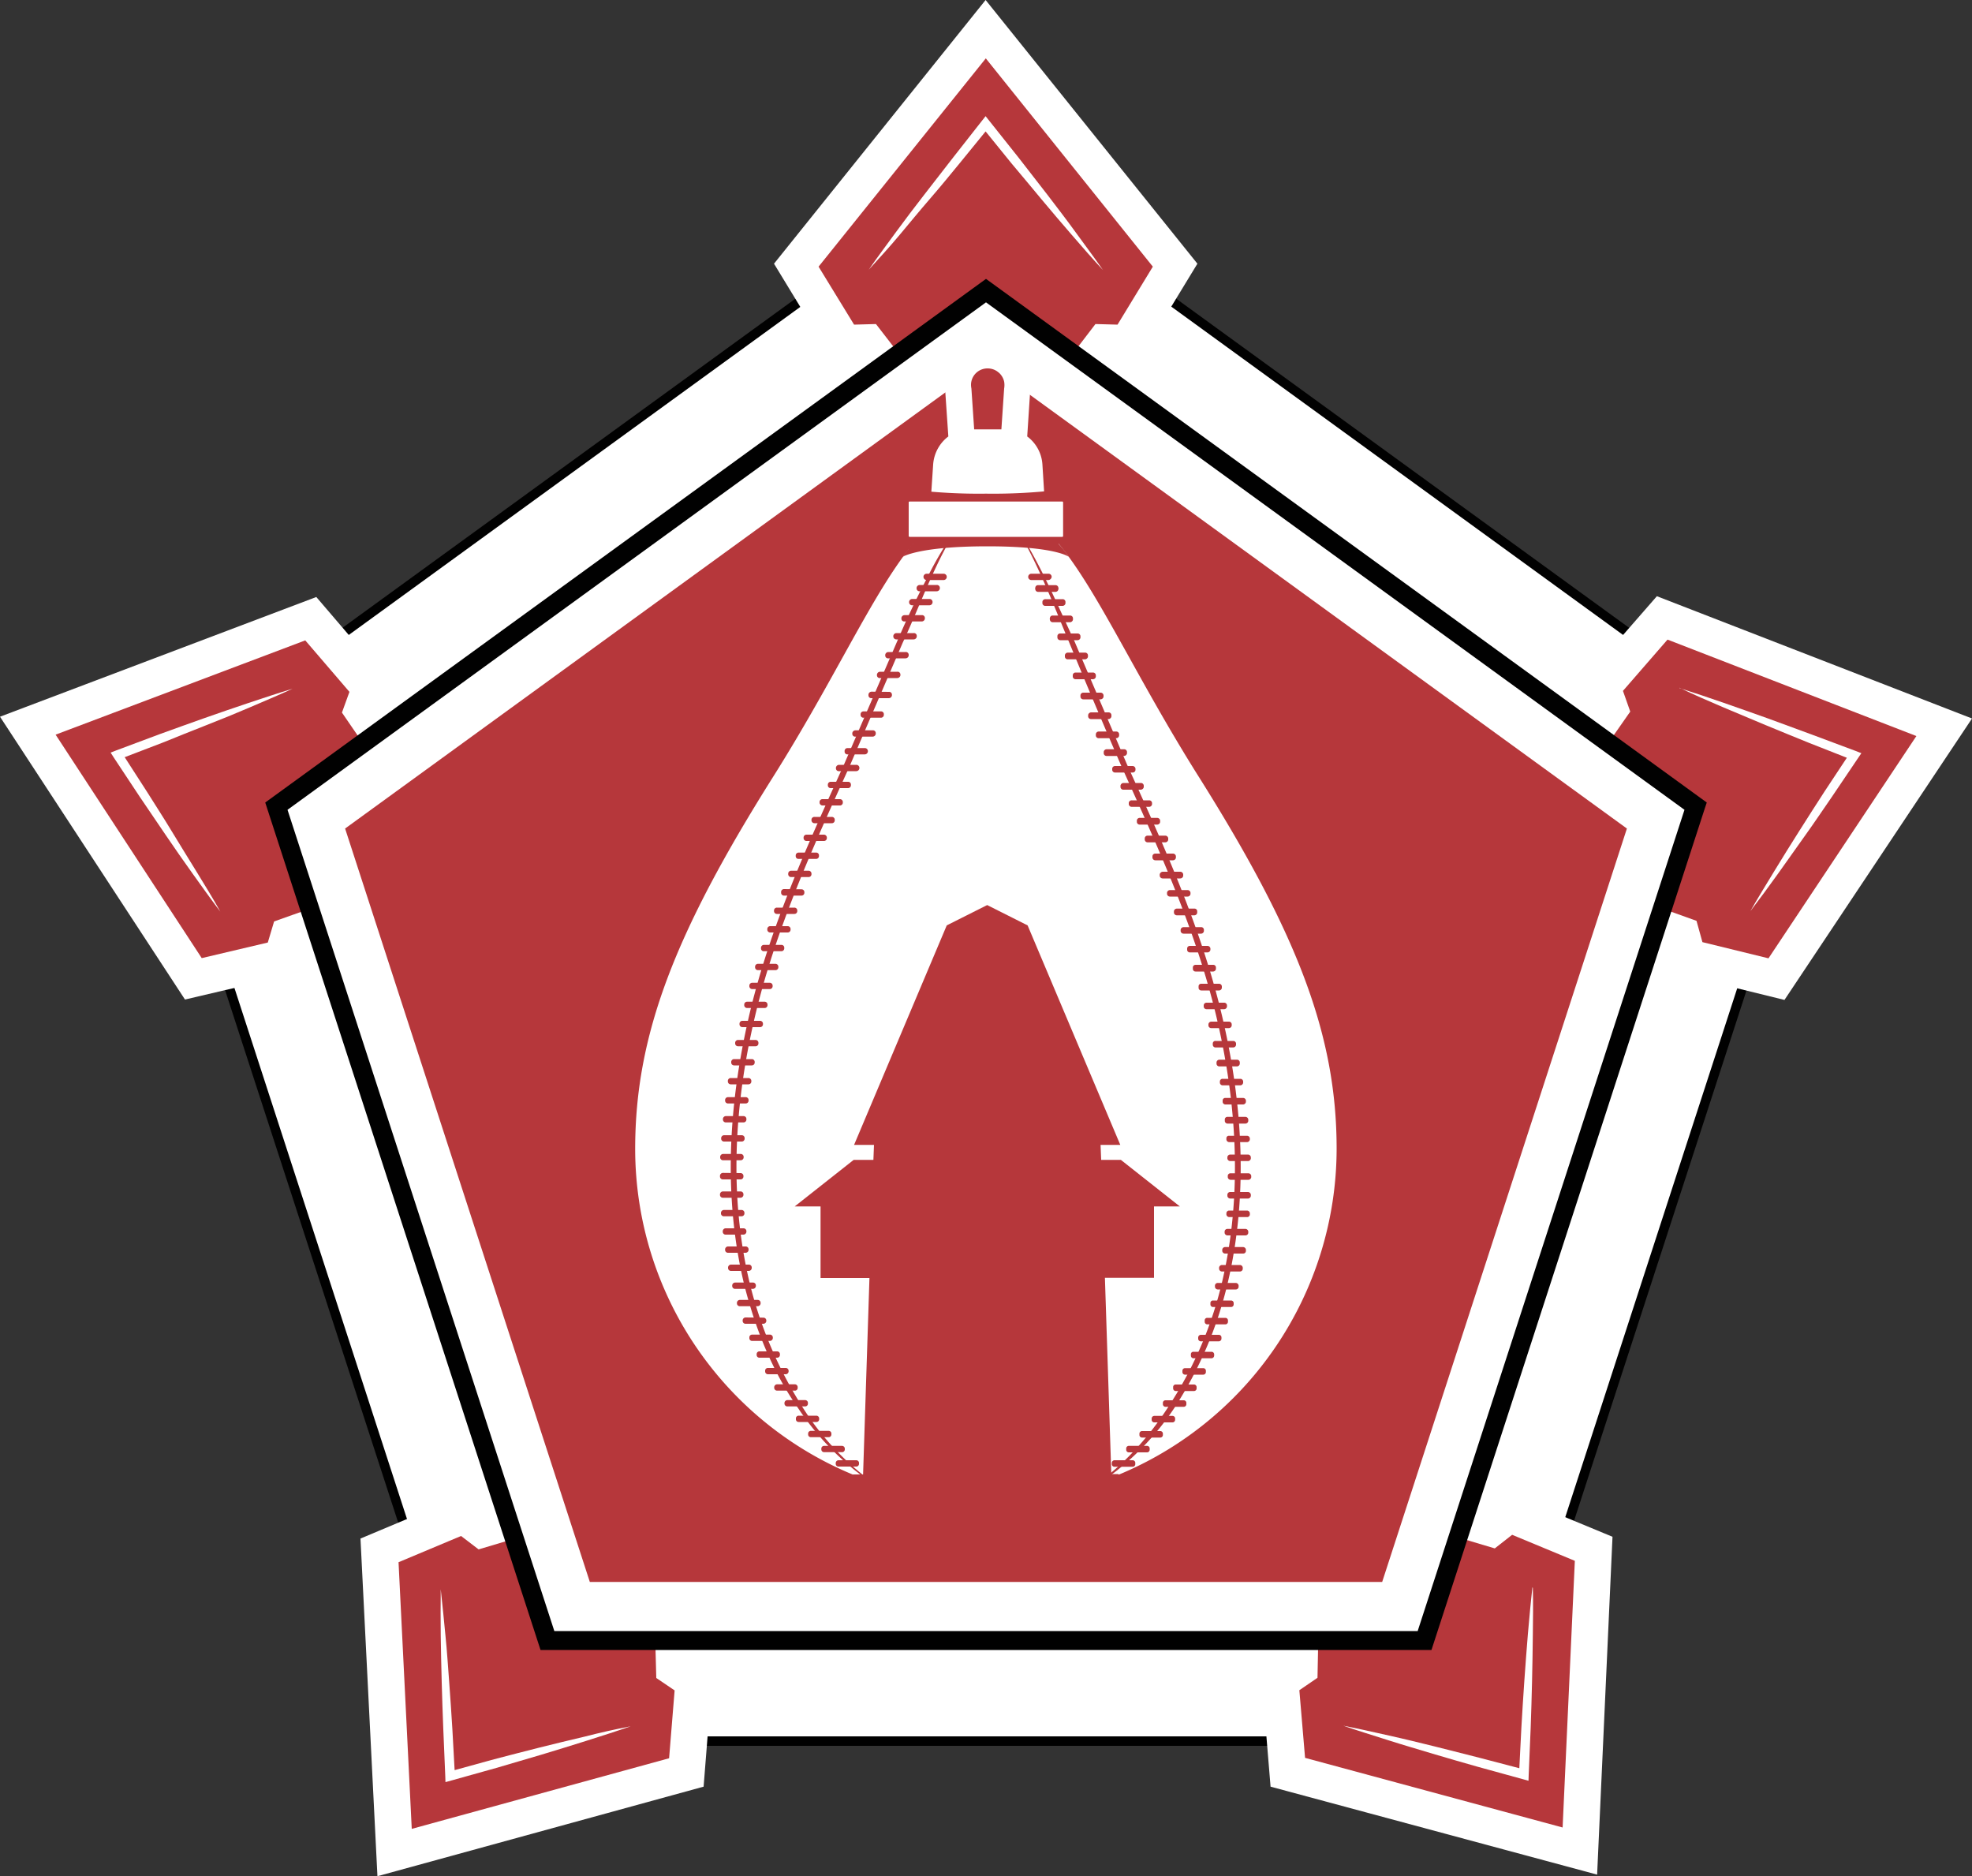 <svg xmlns="http://www.w3.org/2000/svg" id="Ebene_1" data-name="Ebene 1" viewBox="0 0 1000 951.3"><rect x="0" y="0" width="1000" height="951.3" fill="#333333" stroke="none"/><defs><style>.cls-1{fill:#fff;}.cls-2{fill:#010101;}.cls-3{fill:#b6373b;}</style></defs><polygon class="cls-1" points="240.4 882.8 80.1 389.3 499.9 84.3 919.7 389.3 759.4 882.8 240.4 882.8"></polygon><path class="cls-2" d="M761.1,885.2H238.7l-.5-1.6L77.2,388.4,499.9,81.3,922.6,388.4l-.5,1.7Zm-518.9-4.8H757.6L917,390.2,500,87.2,82.9,390.2Z"></path><polygon class="cls-1" points="644.3 905.9 639.5 847.8 649.7 840.8 650.1 826.1 740 760.5 754 764.6 763.9 756.9 817.7 779.2 809.9 950.5 644.3 905.9"></polygon><polygon class="cls-1" points="182.8 780.1 236.6 757.5 246.4 765.1 260.5 760.9 350.7 826.2 351.1 840.8 361.4 847.8 356.8 905.9 191.4 951.3 182.8 780.1"></polygon><polygon class="cls-1" points="848.4 493.1 845 481.1 831.2 476.1 797.6 370 806 358 801.9 346.2 840.2 302.3 1000 364.3 904.9 507 848.4 493.1"></polygon><polygon class="cls-1" points="0 363.4 160.4 302.7 198.3 347 194.1 358.7 202.4 370.8 167.8 476.6 154 481.5 150.5 493.5 93.8 506.8 0 363.4"></polygon><polygon class="cls-1" points="444.2 194.7 435.2 183.1 422.8 183.5 392.5 133.7 499.8 0 607.2 133.7 576.9 183.5 564.4 183.1 555.5 194.7 444.2 194.7"></polygon><polygon class="cls-3" points="792.4 926.6 798.6 791.4 766.8 778.2 758 785.1 743.6 780.8 706 808.3 668.4 835.7 668.1 850.7 658.9 857 661.8 891.3 792.4 926.6"></polygon><path class="cls-1" d="M777.3,805.1c.2,7.9.1,15.8,0,23.7s-.2,15.8-.4,23.7-.4,15.8-.7,23.7l-1,23.7-.1,3-2.9-.8-22.9-6.3c-7.6-2.2-15.2-4.3-22.8-6.6s-15.2-4.5-22.7-6.9-15.1-4.7-22.6-7.3c7.8,1.5,15.5,3.3,23.2,5s15.4,3.6,23.1,5.5,15.3,3.9,22.9,5.8l22.9,6-3,2.2,1.2-23.7c.5-7.9.9-15.8,1.5-23.7s1.1-15.8,1.8-23.7,1.4-15.8,2.3-23.6"></path><polygon class="cls-3" points="208.8 927.3 202.1 792.1 233.8 778.8 242.7 785.6 257.1 781.3 294.7 808.6 332.4 835.8 332.8 850.8 342.1 857.1 339.3 891.5 208.8 927.3"></polygon><path class="cls-1" d="M319.8,875.3c-7.5,2.6-15,5-22.6,7.4s-15.1,4.7-22.7,7-15.2,4.4-22.8,6.7l-22.9,6.4-2.9.8-.1-3-1-23.7c-.3-7.9-.6-15.8-.8-23.7s-.4-15.8-.5-23.7-.1-15.8,0-23.7c.9,7.9,1.6,15.7,2.4,23.6s1.3,15.8,1.9,23.7,1.1,15.8,1.6,23.7l1.3,23.7-3-2.2,22.9-6.3c7.7-2,15.3-4,22.9-5.9s15.4-3.8,23.1-5.6c7.7-2,15.4-3.7,23.2-5.2"></path><polygon class="cls-3" points="971.8 373.2 845.6 324.3 823 350.3 826.7 360.8 818.1 373.1 832.1 417.4 846.1 461.8 860.3 466.9 863.3 477.7 896.8 485.9 971.8 373.2"></polygon><path class="cls-1" d="M851.7,348.9c7.5,2.4,15.1,4.9,22.5,7.5s14.9,5.2,22.4,7.9,14.8,5.5,22.3,8.2l22.2,8.3,2.8,1.1-1.7,2.5-13.3,19.7c-4.5,6.5-8.9,13.1-13.5,19.5s-9.1,12.9-13.7,19.3-9.3,12.8-14.1,19.1c3.9-6.9,8.1-13.6,12.2-20.4s8.3-13.4,12.5-20.1,8.5-13.3,12.8-20l13.1-19.8,1.1,3.6-22.1-8.7c-7.3-3-14.6-5.9-22-9s-14.6-6.1-21.9-9.2-14.6-6.3-21.7-9.7"></path><polygon class="cls-3" points="28.2 372.5 102.3 485.8 135.8 477.9 139 467.2 153.1 462.2 167.5 417.9 181.9 373.7 173.4 361.3 177.2 350.8 154.8 324.7 28.2 372.5"></polygon><path class="cls-1" d="M111.7,462.2c-4.8-6.3-9.4-12.8-14-19.2s-9.1-12.9-13.6-19.5-8.9-13.1-13.3-19.6L57.7,384.1l-1.6-2.5,2.8-1.1,22.2-8.3c7.5-2.7,14.9-5.4,22.3-8s14.9-5.2,22.4-7.7,15-5,22.6-7.3c-7.2,3.3-14.6,6.4-21.8,9.5s-14.6,6.1-22,9-14.6,5.8-22,8.8L60.4,385l1.2-3.6,12.9,20c4.2,6.7,8.5,13.3,12.6,20.1s8.3,13.5,12.4,20.2,8.4,13.6,12.2,20.5"></path><polygon class="cls-3" points="499.9 29.6 415.1 135.2 433.1 164.6 444.2 164.3 453.4 176.2 499.9 176.2 546.4 176.2 555.5 164.3 566.7 164.6 584.6 135.2 499.9 29.6"></polygon><path class="cls-1" d="M440.5,136.8c4.5-6.5,9.3-12.9,13.9-19.2s9.5-12.7,14.3-18.9,9.7-12.5,14.6-18.8l14.6-18.6,1.9-2.4,1.9,2.4,14.8,18.6c4.8,6.3,9.8,12.5,14.6,18.8s9.6,12.5,14.3,19,9.4,12.7,13.9,19.2c-5.4-5.8-10.6-11.8-15.8-17.8s-10.3-12-15.4-18.1S518,88.8,512.9,82.8l-15-18.5h3.8l-15,18.4c-5,6.1-10,12.2-15.2,18.2s-10.2,12.1-15.3,18.2-10.4,11.9-15.8,17.8"></path><path class="cls-1" d="M591.3,831.8H722.4l17.4-53.6,120-369.5L570.1,198.2,500,147.3,426.1,201,274.5,311.1,140.2,408.7,260.3,778.2l17.4,53.6Z"></path><path class="cls-2" d="M725.9,836.6H274.1L134.5,406.9,500,141.4,865.5,406.9l-1.1,3.3ZM281.1,827H718.9L854.2,410.6,500,153.3,145.8,410.6Z"></path><polygon class="cls-3" points="299.1 802.1 175 420.1 500 184 825 420.1 700.9 802.1 299.1 802.1"></polygon><path class="cls-1" d="M677.8,582.4c0-57.8-20.1-109.4-70-188.7-35.2-55.9-54.5-102.2-77.1-124.8l-2.1-33.5a19.18,19.18,0,0,0-7.7-14.1l1.9-29.2a22.46,22.46,0,0,0-43.9-9.5,21.75,21.75,0,0,0,0,9.5l2,29.2a19.57,19.57,0,0,0-7.7,14.2l-2.1,31.6c-23.5,21.8-42.8,69.2-79,126.7-49.9,79.2-70,130.9-70,188.7A178.81,178.81,0,0,0,437.6,749.7L440.9,648H416.1V611.7H403l29.9-23.6h10l.3-7.6H433.1l47-111.3,20.5-10.3,20.5,10.3,47,111.3h-10l.3,7.6h10l29.9,23.6H585.2v36.2H560.3l3.3,101.3A179.1,179.1,0,0,0,677.8,582.4M509.2,197l-1.4,20.7H494L492.6,197a11,11,0,0,1-.2-1.8,8.35,8.35,0,0,1,8.5-8.4,8.55,8.55,0,0,1,8.3,6.7,10.28,10.28,0,0,1,0,3.5"></path><path class="cls-3" d="M487.5,264.5c-12.8,18.9-20.1,40.7-29.7,61.3l-27,62.8C412,430,393.1,471.7,382.7,516s-13.1,90.6-2.5,134.7a211,211,0,0,0,26.4,62.2,136.76,136.76,0,0,0,48.5,46.8,138.64,138.64,0,0,1-50.3-45.6c-13.2-18.8-21.8-40.5-27.4-62.7-10.8-44.7-7.9-91.7,2.4-136.1s29.5-86.5,48.3-127.9l27.1-62.8c4.5-10.5,9.3-20.8,14.6-30.9a192.4,192.4,0,0,1,17.7-29.2"></path><path class="cls-3" d="M545.6,759.2c19.8-11.3,35.7-28.2,47.7-47.2a197.29,197.29,0,0,0,26.4-61.9c10.4-44,7.6-90.4-2.8-134.3s-29.4-85.7-48.1-127c-9-20.8-17.9-41.8-26.5-62.8-8.7-20.8-16.7-42.4-28.8-61.5,13,18.8,21.7,40,31.3,60.5l26.7,62.6c18.8,41.3,37.7,83,48.2,127.5s13.4,91,2.8,135.7a199.71,199.71,0,0,1-26.8,62.8,137.25,137.25,0,0,1-50.1,45.6"></path><path class="cls-3" d="M566.6,750.8h-9.3a1.32,1.32,0,0,1-1.3-1.3v-.8a1.32,1.32,0,0,1,1.3-1.3h9.3a1.26,1.26,0,0,1,1.3,1.3h0v.7a1.42,1.42,0,0,1-1.3,1.4"></path><path class="cls-3" d="M565.1,740.4h9.3a1.32,1.32,0,0,1,1.3,1.3v.7a1.32,1.32,0,0,1-1.3,1.3h-9.3a1.32,1.32,0,0,1-1.3-1.3v-.7a1.4,1.4,0,0,1,1.3-1.3"></path><path class="cls-3" d="M572.4,733.1h9.3a1.32,1.32,0,0,1,1.3,1.3v.7a1.32,1.32,0,0,1-1.3,1.3h-9.3a1.32,1.32,0,0,1-1.3-1.3v-.7a1.32,1.32,0,0,1,1.3-1.3"></path><path class="cls-3" d="M579.1,725.6h9.3a1.32,1.32,0,0,1,1.3,1.3v.7a1.32,1.32,0,0,1-1.3,1.3h-9.3a1.32,1.32,0,0,1-1.3-1.3v-.7a1.32,1.32,0,0,1,1.3-1.3"></path><path class="cls-3" d="M585.3,717.9h9.3a1.32,1.32,0,0,1,1.3,1.3v.7a1.32,1.32,0,0,1-1.3,1.3h-9.3a1.32,1.32,0,0,1-1.3-1.3v-.7a1.4,1.4,0,0,1,1.3-1.3"></path><path class="cls-3" d="M591,710h9.3a1.32,1.32,0,0,1,1.3,1.3v.7a1.32,1.32,0,0,1-1.3,1.3H591a1.32,1.32,0,0,1-1.3-1.3v-.8A1.3,1.3,0,0,1,591,710"></path><path class="cls-3" d="M596.2,702h9.3a1.32,1.32,0,0,1,1.3,1.3v.7a1.32,1.32,0,0,1-1.3,1.3h-9.3a1.32,1.32,0,0,1-1.3-1.3v-.7a1.26,1.26,0,0,1,1.3-1.3"></path><path class="cls-3" d="M600.9,693.7h9.3a1.32,1.32,0,0,1,1.3,1.3v.7a1.32,1.32,0,0,1-1.3,1.3h-9.3a1.32,1.32,0,0,1-1.3-1.3V695a1.32,1.32,0,0,1,1.3-1.3"></path><path class="cls-3" d="M605.2,685.4h9.2a1.32,1.32,0,0,1,1.3,1.3v.7a1.4,1.4,0,0,1-1.3,1.3h-9.2a1.32,1.32,0,0,1-1.3-1.3v-.7a1.21,1.21,0,0,1,1.3-1.3"></path><path class="cls-3" d="M608.9,676.8h9.2a1.32,1.32,0,0,1,1.3,1.3v.7a1.4,1.4,0,0,1-1.3,1.3h-9.2a1.32,1.32,0,0,1-1.3-1.3v-.7a1.4,1.4,0,0,1,1.3-1.3"></path><path class="cls-3" d="M612.2,668.2h9.2a1.32,1.32,0,0,1,1.3,1.3v.7a1.32,1.32,0,0,1-1.3,1.3h-9.2a1.32,1.32,0,0,1-1.3-1.3v-.7a1.26,1.26,0,0,1,1.3-1.3"></path><path class="cls-3" d="M615.1,659.4h9.2a1.32,1.32,0,0,1,1.3,1.3v.7a1.32,1.32,0,0,1-1.3,1.3h-9.2a1.32,1.32,0,0,1-1.3-1.3v-.7a1.26,1.26,0,0,1,1.3-1.3"></path><path class="cls-3" d="M617.5,650.5h9.2a1.49,1.49,0,0,1,1.4,1.3v.7a1.42,1.42,0,0,1-1.4,1.3h-9.2a1.49,1.49,0,0,1-1.4-1.3v-.7a1.41,1.41,0,0,1,1.4-1.3"></path><path class="cls-3" d="M619.6,641.4h9.2a1.49,1.49,0,0,1,1.4,1.3v.7a1.42,1.42,0,0,1-1.4,1.3h-9.2a1.49,1.49,0,0,1-1.4-1.3v-.7a1.49,1.49,0,0,1,1.4-1.3"></path><path class="cls-3" d="M621.2,632.3h9.2a1.49,1.49,0,0,1,1.4,1.3v.7a1.35,1.35,0,0,1-1.4,1.3h-9.2a1.49,1.49,0,0,1-1.4-1.3v-.7a1.49,1.49,0,0,1,1.4-1.3"></path><path class="cls-3" d="M622.4,623.1h9.2a1.49,1.49,0,0,1,1.4,1.3v.7a1.42,1.42,0,0,1-1.4,1.3h-9.2a1.49,1.49,0,0,1-1.4-1.3v-.7a1.41,1.41,0,0,1,1.4-1.3"></path><path class="cls-3" d="M623.3,613.8h9.1a1.49,1.49,0,0,1,1.4,1.3v.7a1.35,1.35,0,0,1-1.4,1.3h-9.1a1.49,1.49,0,0,1-1.4-1.3v-.7a1.41,1.41,0,0,1,1.4-1.3"></path><path class="cls-3" d="M623.8,604.4h9.1a1.49,1.49,0,0,1,1.4,1.3v.7a1.49,1.49,0,0,1-1.4,1.3h-9.1a1.49,1.49,0,0,1-1.4-1.3v-.7a1.41,1.41,0,0,1,1.4-1.3"></path><path class="cls-3" d="M624,594.9h9.1a1.49,1.49,0,0,1,1.4,1.3v.7a1.49,1.49,0,0,1-1.4,1.3H624a1.49,1.49,0,0,1-1.4-1.3v-.7a1.35,1.35,0,0,1,1.4-1.3"></path><path class="cls-3" d="M623.8,585.4h9.1a1.49,1.49,0,0,1,1.4,1.3v.7a1.49,1.49,0,0,1-1.4,1.3h-9.1a1.49,1.49,0,0,1-1.4-1.3v-.7a1.49,1.49,0,0,1,1.4-1.3"></path><path class="cls-3" d="M623.3,575.9h9.1a1.41,1.41,0,0,1,1.4,1.3v.6a1.49,1.49,0,0,1-1.4,1.3h-9.1a1.49,1.49,0,0,1-1.4-1.3v-.7a1.22,1.22,0,0,1,1.4-1.2"></path><path class="cls-3" d="M622.5,566.3h9.1a1.49,1.49,0,0,1,1.4,1.3v.8a1.49,1.49,0,0,1-1.4,1.3h-9.1a1.41,1.41,0,0,1-1.4-1.3v-.8a1.29,1.29,0,0,1,1.4-1.3"></path><path class="cls-3" d="M621.4,556.7h9a1.41,1.41,0,0,1,1.4,1.3v.7a1.49,1.49,0,0,1-1.4,1.3h-9a1.41,1.41,0,0,1-1.4-1.3V558a1.29,1.29,0,0,1,1.4-1.3"></path><path class="cls-3" d="M620,547h9a1.41,1.41,0,0,1,1.4,1.3v.7a1.49,1.49,0,0,1-1.4,1.3h-9a1.41,1.41,0,0,1-1.4-1.3v-.7A1.35,1.35,0,0,1,620,547"></path><path class="cls-3" d="M618.3,537.3h9a1.41,1.41,0,0,1,1.4,1.3v.8a1.49,1.49,0,0,1-1.4,1.3h-9a1.41,1.41,0,0,1-1.4-1.3v-.8a1.49,1.49,0,0,1,1.4-1.3"></path><path class="cls-3" d="M616.4,527.8h9a1.41,1.41,0,0,1,1.4,1.3v.7a1.49,1.49,0,0,1-1.4,1.3h-9a1.41,1.41,0,0,1-1.4-1.3v-.7a1.29,1.29,0,0,1,1.4-1.3"></path><path class="cls-3" d="M614.2,518h9a1.41,1.41,0,0,1,1.4,1.3v.7a1.49,1.49,0,0,1-1.4,1.3h-9a1.41,1.41,0,0,1-1.4-1.3v-.7a1.49,1.49,0,0,1,1.4-1.3"></path><path class="cls-3" d="M611.8,508.4h9a1.41,1.41,0,0,1,1.4,1.3v.7a1.49,1.49,0,0,1-1.4,1.3h-9a1.41,1.41,0,0,1-1.4-1.3v-.7a1.41,1.41,0,0,1,1.4-1.3"></path><path class="cls-3" d="M609.2,498.8h9a1.41,1.41,0,0,1,1.4,1.3v.8a1.49,1.49,0,0,1-1.4,1.3h-9a1.34,1.34,0,0,1-1.4-1.3v-.8a1.28,1.28,0,0,1,1.4-1.3"></path><path class="cls-3" d="M606.3,489.2h8.9a1.34,1.34,0,0,1,1.4,1.3v.8a1.49,1.49,0,0,1-1.4,1.3h-8.9a1.34,1.34,0,0,1-1.4-1.3v-.8a1.34,1.34,0,0,1,1.4-1.3"></path><path class="cls-3" d="M603.4,479.6h8.9a1.5,1.5,0,0,1,1.5,1.3v.7a1.51,1.51,0,0,1-1.5,1.3h-8.9a1.34,1.34,0,0,1-1.4-1.3v-.7a1.35,1.35,0,0,1,1.4-1.3"></path><path class="cls-3" d="M600.2,470.1h8.9a1.34,1.34,0,0,1,1.4,1.3v.7a1.49,1.49,0,0,1-1.4,1.3h-8.9a1.5,1.5,0,0,1-1.5-1.3v-.7a1.51,1.51,0,0,1,1.5-1.3"></path><path class="cls-3" d="M596.8,460.7h8.9a1.34,1.34,0,0,1,1.4,1.3v.8a1.49,1.49,0,0,1-1.4,1.3h-8.9a1.5,1.5,0,0,1-1.5-1.3V462a1.5,1.5,0,0,1,1.5-1.3"></path><path class="cls-3" d="M593.3,451.3h8.9a1.5,1.5,0,0,1,1.5,1.3v.7a1.51,1.51,0,0,1-1.5,1.3h-8.9a1.5,1.5,0,0,1-1.5-1.3v-.7a1.51,1.51,0,0,1,1.5-1.3"></path><path class="cls-3" d="M589.6,442h8.9a1.5,1.5,0,0,1,1.5,1.3v.8a1.51,1.51,0,0,1-1.5,1.3h-8.9a1.5,1.5,0,0,1-1.5-1.3v-.8a1.69,1.69,0,0,1,1.5-1.3"></path><path class="cls-3" d="M585.9,432.8h8.9a1.5,1.5,0,0,1,1.5,1.3v.8a1.51,1.51,0,0,1-1.5,1.3h-8.9a1.5,1.5,0,0,1-1.5-1.3v-.8a1.43,1.43,0,0,1,1.5-1.3"></path><path class="cls-3" d="M582,423.7h8.9a1.5,1.5,0,0,1,1.5,1.3v.8a1.51,1.51,0,0,1-1.5,1.3H582a1.5,1.5,0,0,1-1.5-1.3V425a1.43,1.43,0,0,1,1.5-1.3"></path><path class="cls-3" d="M578,414.7h8.8a1.5,1.5,0,0,1,1.5,1.3v.8a1.51,1.51,0,0,1-1.5,1.3H578a1.43,1.43,0,0,1-1.5-1.3V416a1.43,1.43,0,0,1,1.5-1.3"></path><path class="cls-3" d="M573.9,405.8h8.8a1.43,1.43,0,0,1,1.5,1.3v.7a1.51,1.51,0,0,1-1.5,1.3h-8.8a1.5,1.5,0,0,1-1.5-1.3v-.7a1.43,1.43,0,0,1,1.5-1.3"></path><path class="cls-3" d="M569.7,397h8.8a1.43,1.43,0,0,1,1.5,1.3v.8a1.6,1.6,0,0,1-1.5,1.3h-8.8a1.43,1.43,0,0,1-1.5-1.3v-.8a1.6,1.6,0,0,1,1.5-1.3"></path><path class="cls-3" d="M565.5,388.4h8.8a1.5,1.5,0,0,1,1.5,1.3v.7a1.43,1.43,0,0,1-1.5,1.3h-8.8a1.43,1.43,0,0,1-1.5-1.3v-.7a1.43,1.43,0,0,1,1.5-1.3"></path><path class="cls-3" d="M561.2,379.9H570a1.43,1.43,0,0,1,1.5,1.3v.8a1.6,1.6,0,0,1-1.5,1.3h-8.8a1.43,1.43,0,0,1-1.5-1.3v-.8a1.5,1.5,0,0,1,1.5-1.3"></path><path class="cls-3" d="M557.2,370.9H566a1.43,1.43,0,0,1,1.5,1.3v.8a1.5,1.5,0,0,1-1.5,1.3h-8.8a1.43,1.43,0,0,1-1.5-1.3v-.8a1.5,1.5,0,0,1,1.5-1.3"></path><path class="cls-3" d="M553.3,361.2h8.8a1.43,1.43,0,0,1,1.5,1.3v.8a1.6,1.6,0,0,1-1.5,1.3h-8.8a1.43,1.43,0,0,1-1.5-1.3v-.8a1.6,1.6,0,0,1,1.5-1.3"></path><path class="cls-3" d="M549.4,351.2h8.7a1.5,1.5,0,0,1,1.5,1.3v.8a1.6,1.6,0,0,1-1.5,1.3h-8.7a1.43,1.43,0,0,1-1.5-1.3v-.8a1.43,1.43,0,0,1,1.5-1.3"></path><path class="cls-3" d="M545.4,341h8.8a1.43,1.43,0,0,1,1.5,1.3v.8a1.5,1.5,0,0,1-1.5,1.3h-8.7a1.43,1.43,0,0,1-1.5-1.3v-.8a1.41,1.41,0,0,1,1.4-1.3"></path><path class="cls-3" d="M541.5,330.9h8.7a1.43,1.43,0,0,1,1.5,1.3v.8a1.6,1.6,0,0,1-1.5,1.3h-8.7A1.43,1.43,0,0,1,540,333v-.8a1.51,1.51,0,0,1,1.5-1.3"></path><path class="cls-3" d="M537.7,321.2h8.7a1.43,1.43,0,0,1,1.5,1.3v.8a1.5,1.5,0,0,1-1.5,1.3h-8.7a1.43,1.43,0,0,1-1.5-1.3v-.8a1.37,1.37,0,0,1,1.5-1.3"></path><path class="cls-3" d="M533.9,312.1h8.7a1.43,1.43,0,0,1,1.5,1.3v.8a1.6,1.6,0,0,1-1.5,1.3h-8.7a1.43,1.43,0,0,1-1.5-1.3,1.1,1.1,0,0,1,0-.8,1.37,1.37,0,0,1,1.5-1.3"></path><path class="cls-3" d="M530.1,303.8h8.7a1.43,1.43,0,0,1,1.5,1.3v.8a1.5,1.5,0,0,1-1.5,1.3h-8.7a1.43,1.43,0,0,1-1.5-1.3v-.8a1.5,1.5,0,0,1,1.5-1.3"></path><path class="cls-3" d="M526.5,296.7h8.7a1.43,1.43,0,0,1,1.5,1.3,1.1,1.1,0,0,1,0,.8,1.5,1.5,0,0,1-1.5,1.3h-8.7a1.43,1.43,0,0,1-1.5-1.3,1.1,1.1,0,0,1,0-.8,1.35,1.35,0,0,1,1.5-1.3"></path><path class="cls-3" d="M531.7,294.1H523a1.6,1.6,0,0,1,0-3.2h8.7a1.58,1.58,0,0,1,1.6,1.6,1.81,1.81,0,0,1-1.6,1.6"></path><path class="cls-3" d="M433.1,750.8h9a1.37,1.37,0,0,0,1.4-1.4h0V749a1.37,1.37,0,0,0-1.4-1.4h-9a1.37,1.37,0,0,0-1.4,1.4h0v.4a1.31,1.31,0,0,0,1.4,1.4h0"></path><path class="cls-3" d="M425.2,740.4h9a1.37,1.37,0,0,1,1.4,1.4v.4a1.37,1.37,0,0,1-1.4,1.4h-9a1.37,1.37,0,0,1-1.4-1.4v-.4a1.43,1.43,0,0,1,1.4-1.4Z"></path><path class="cls-3" d="M417.9,733.1a1.37,1.37,0,0,0-1.4,1.4v.4a1.37,1.37,0,0,0,1.4,1.4H427a1.37,1.37,0,0,0,1.4-1.4v-.4a1.43,1.43,0,0,0-1.4-1.4Z"></path><path class="cls-3" d="M411.2,725.5a1.37,1.37,0,0,0-1.4,1.4v.4a1.37,1.37,0,0,0,1.4,1.4h9a1.37,1.37,0,0,0,1.4-1.4v-.4a1.37,1.37,0,0,0-1.4-1.4Z"></path><path class="cls-3" d="M405,717.8a1.37,1.37,0,0,0-1.4,1.4v.4A1.37,1.37,0,0,0,405,721h9a1.37,1.37,0,0,0,1.4-1.4v-.4a1.43,1.43,0,0,0-1.4-1.4Z"></path><path class="cls-3" d="M399.3,709.9a1.52,1.52,0,0,0-1.5,1.4v.4a1.45,1.45,0,0,0,1.5,1.4h9a1.37,1.37,0,0,0,1.4-1.4v-.4a1.43,1.43,0,0,0-1.4-1.4Z"></path><path class="cls-3" d="M394.1,701.9a1.52,1.52,0,0,0-1.5,1.4v.4a1.45,1.45,0,0,0,1.5,1.4h9a1.37,1.37,0,0,0,1.4-1.4v-.4a1.43,1.43,0,0,0-1.4-1.4Z"></path><path class="cls-3" d="M389.4,693.6A1.37,1.37,0,0,0,388,695v.4a1.43,1.43,0,0,0,1.4,1.4h9a1.52,1.52,0,0,0,1.5-1.4V695a1.45,1.45,0,0,0-1.5-1.4Z"></path><path class="cls-3" d="M385.1,685.2a1.37,1.37,0,0,0-1.4,1.4v.4a1.37,1.37,0,0,0,1.4,1.4h9a1.37,1.37,0,0,0,1.4-1.4v-.4a1.37,1.37,0,0,0-1.4-1.4Z"></path><path class="cls-3" d="M381.4,676.7a1.37,1.37,0,0,0-1.4,1.4v.4a1.37,1.37,0,0,0,1.4,1.4h9a1.52,1.52,0,0,0,1.5-1.4v-.4a1.45,1.45,0,0,0-1.5-1.4Z"></path><path class="cls-3" d="M378.1,668a1.52,1.52,0,0,0-1.5,1.4v.4a1.45,1.45,0,0,0,1.5,1.4h9a1.52,1.52,0,0,0,1.5-1.4v-.3a1.45,1.45,0,0,0-1.5-1.4Z"></path><path class="cls-3" d="M375.2,659.1a1.52,1.52,0,0,0-1.5,1.4v.4a1.45,1.45,0,0,0,1.5,1.4h9a1.52,1.52,0,0,0,1.5-1.4v-.4a1.45,1.45,0,0,0-1.5-1.4Z"></path><path class="cls-3" d="M372.8,650.3a1.52,1.52,0,0,0-1.5,1.4v.4a1.45,1.45,0,0,0,1.5,1.4h9a1.52,1.52,0,0,0,1.5-1.4v-.4a1.45,1.45,0,0,0-1.5-1.4Z"></path><path class="cls-3" d="M370.7,641.2a1.52,1.52,0,0,0-1.5,1.4v.4a1.45,1.45,0,0,0,1.5,1.4h9a1.52,1.52,0,0,0,1.5-1.4v-.4a1.45,1.45,0,0,0-1.5-1.4Z"></path><path class="cls-3" d="M369.2,632a1.52,1.52,0,0,0-1.5,1.4h0v.4a1.45,1.45,0,0,0,1.5,1.4h8.9a1.52,1.52,0,0,0,1.5-1.4v-.4a1.45,1.45,0,0,0-1.5-1.4Z"></path><path class="cls-3" d="M368,622.8a1.52,1.52,0,0,0-1.5,1.4v.4A1.45,1.45,0,0,0,368,626h9a1.52,1.52,0,0,0,1.5-1.4v-.4a1.45,1.45,0,0,0-1.5-1.4Z"></path><path class="cls-3" d="M367.1,613.5a1.52,1.52,0,0,0-1.5,1.4v.4a1.45,1.45,0,0,0,1.5,1.4H376a1.45,1.45,0,0,0,1.5-1.4v-.4a1.45,1.45,0,0,0-1.5-1.4Z"></path><path class="cls-3" d="M366.6,604.1a1.52,1.52,0,0,0-1.5,1.4v.4a1.45,1.45,0,0,0,1.5,1.4h8.9a1.52,1.52,0,0,0,1.5-1.4v-.4a1.45,1.45,0,0,0-1.5-1.4Z"></path><path class="cls-3" d="M366.6,594.7a1.52,1.52,0,0,0-1.5,1.4v.5a1.45,1.45,0,0,0,1.5,1.4h8.9a1.45,1.45,0,0,0,1.5-1.4h0v-.4a1.45,1.45,0,0,0-1.5-1.4Z"></path><path class="cls-3" d="M366.7,585.1a1.52,1.52,0,0,0-1.5,1.4v.4a1.45,1.45,0,0,0,1.5,1.4h8.9a1.52,1.52,0,0,0,1.5-1.4v-.4a1.45,1.45,0,0,0-1.5-1.4Z"></path><path class="cls-3" d="M367.2,575.6a1.52,1.52,0,0,0-1.5,1.4v.4a1.45,1.45,0,0,0,1.5,1.4h8.9a1.45,1.45,0,0,0,1.5-1.4V577a1.45,1.45,0,0,0-1.5-1.4Z"></path><path class="cls-3" d="M368.1,565.9a1.52,1.52,0,0,0-1.5,1.4v.4a1.45,1.45,0,0,0,1.5,1.4H377a1.45,1.45,0,0,0,1.5-1.4h0v-.4a1.45,1.45,0,0,0-1.5-1.4Z"></path><path class="cls-3" d="M369.2,556.3a1.45,1.45,0,0,0-1.5,1.4v.4a1.45,1.45,0,0,0,1.5,1.4h8.9a1.45,1.45,0,0,0,1.5-1.4v-.4a1.45,1.45,0,0,0-1.5-1.4Z"></path><path class="cls-3" d="M370.6,546.6a1.45,1.45,0,0,0-1.5,1.4v.4a1.45,1.45,0,0,0,1.5,1.4h8.9a1.45,1.45,0,0,0,1.5-1.4V548a1.45,1.45,0,0,0-1.5-1.4h-8.9Z"></path><path class="cls-3" d="M372.3,537a1.45,1.45,0,0,0-1.5,1.4v.4a1.45,1.45,0,0,0,1.5,1.4h8.9a1.45,1.45,0,0,0,1.5-1.4v-.4a1.45,1.45,0,0,0-1.5-1.4h-8.9Z"></path><path class="cls-3" d="M374.3,527.3a1.45,1.45,0,0,0-1.5,1.4v.4a1.45,1.45,0,0,0,1.5,1.4h8.8a1.45,1.45,0,0,0,1.5-1.4v-.4a1.45,1.45,0,0,0-1.5-1.4h-8.8"></path><path class="cls-3" d="M376.5,517.6A1.45,1.45,0,0,0,375,519v.4a1.45,1.45,0,0,0,1.5,1.4h8.9a1.45,1.45,0,0,0,1.5-1.4V519a1.45,1.45,0,0,0-1.5-1.4Z"></path><path class="cls-3" d="M378.9,507.9a1.45,1.45,0,0,0-1.5,1.4v.4a1.45,1.45,0,0,0,1.5,1.4h8.8a1.45,1.45,0,0,0,1.5-1.4v-.4a1.45,1.45,0,0,0-1.5-1.4Z"></path><path class="cls-3" d="M381.5,498.3a1.45,1.45,0,0,0-1.5,1.4v.4a1.45,1.45,0,0,0,1.5,1.4h8.8a1.45,1.45,0,0,0,1.5-1.4v-.4a1.45,1.45,0,0,0-1.5-1.4Z"></path><path class="cls-3" d="M384.4,488.7a1.45,1.45,0,0,0-1.5,1.4v.4a1.45,1.45,0,0,0,1.5,1.4h8.8a1.45,1.45,0,0,0,1.5-1.4v-.4a1.45,1.45,0,0,0-1.5-1.4Z"></path><path class="cls-3" d="M387.4,479.1a1.45,1.45,0,0,0-1.5,1.4v.4a1.39,1.39,0,0,0,1.5,1.4h8.8a1.45,1.45,0,0,0,1.5-1.4v-.4a1.39,1.39,0,0,0-1.5-1.4Z"></path><path class="cls-3" d="M390.6,469.6a1.45,1.45,0,0,0-1.5,1.4v.4a1.45,1.45,0,0,0,1.5,1.4h8.8a1.45,1.45,0,0,0,1.5-1.4V471a1.45,1.45,0,0,0-1.5-1.4Z"></path><path class="cls-3" d="M394,460.2a1.45,1.45,0,0,0-1.5,1.4v.4a1.45,1.45,0,0,0,1.5,1.4h8.8a1.45,1.45,0,0,0,1.5-1.4v-.4a1.45,1.45,0,0,0-1.5-1.4Z"></path><path class="cls-3" d="M397.6,450.8a1.45,1.45,0,0,0-1.5,1.4v.5a1.45,1.45,0,0,0,1.5,1.4h8.8a1.45,1.45,0,0,0,1.5-1.4v-.4a1.45,1.45,0,0,0-1.5-1.4Z"></path><path class="cls-3" d="M401.2,441.5a1.45,1.45,0,0,0-1.5,1.4v.4a1.45,1.45,0,0,0,1.5,1.4H410a1.45,1.45,0,0,0,1.5-1.4v-.4a1.45,1.45,0,0,0-1.5-1.4Z"></path><path class="cls-3" d="M405,432.3a1.45,1.45,0,0,0-1.5,1.4v.4a1.39,1.39,0,0,0,1.5,1.4h8.8a1.45,1.45,0,0,0,1.5-1.4v-.4a1.39,1.39,0,0,0-1.5-1.4Z"></path><path class="cls-3" d="M409,423.2a1.45,1.45,0,0,0-1.5,1.4v.4a1.45,1.45,0,0,0,1.5,1.4h8.8a1.45,1.45,0,0,0,1.5-1.4v-.4a1.52,1.52,0,0,0-1.5-1.4Z"></path><path class="cls-3" d="M413,414.2a1.45,1.45,0,0,0-1.5,1.4v.4a1.52,1.52,0,0,0,1.5,1.4h8.8a1.45,1.45,0,0,0,1.5-1.4v-.4a1.45,1.45,0,0,0-1.5-1.4Z"></path><path class="cls-3" d="M417.1,405.2a1.45,1.45,0,0,0-1.5,1.4v.4a1.52,1.52,0,0,0,1.5,1.4h8.8a1.45,1.45,0,0,0,1.5-1.4v-.4a1.45,1.45,0,0,0-1.5-1.4Z"></path><path class="cls-3" d="M421.3,396.4a1.45,1.45,0,0,0-1.5,1.4h0v.4a1.39,1.39,0,0,0,1.5,1.4H430a1.45,1.45,0,0,0,1.5-1.4h0v-.4a1.39,1.39,0,0,0-1.5-1.4h-8.7Z"></path><path class="cls-3" d="M425.5,387.8a1.62,1.62,0,0,0-1.6,1.4v.4a1.42,1.42,0,0,0,1.6,1.4h8.7a1.62,1.62,0,0,0,1.6-1.4v-.4a1.55,1.55,0,0,0-1.6-1.4Z"></path><path class="cls-3" d="M429.8,379.3a1.45,1.45,0,0,0-1.5,1.4h0v.4a1.39,1.39,0,0,0,1.5,1.4h8.7a1.62,1.62,0,0,0,1.6-1.4v-.4a1.55,1.55,0,0,0-1.6-1.4Z"></path><path class="cls-3" d="M433.8,370.3a1.62,1.62,0,0,0-1.6,1.4v.4a1.42,1.42,0,0,0,1.6,1.4h8.7a1.62,1.62,0,0,0,1.6-1.4v-.4a1.42,1.42,0,0,0-1.6-1.4Z"></path><path class="cls-3" d="M437.9,360.7a1.45,1.45,0,0,0-1.5,1.4h0v.4a1.42,1.42,0,0,0,1.6,1.4h8.7a1.45,1.45,0,0,0,1.5-1.4h0v-.4a1.39,1.39,0,0,0-1.5-1.4h-8.8Z"></path><path class="cls-3" d="M442,350.7a1.62,1.62,0,0,0-1.6,1.4v.5A1.42,1.42,0,0,0,442,354h8.7a1.62,1.62,0,0,0,1.6-1.4v-.4a1.42,1.42,0,0,0-1.6-1.4Z"></path><path class="cls-3" d="M446.3,340.6a1.62,1.62,0,0,0-1.6,1.4v.4a1.42,1.42,0,0,0,1.6,1.4H455a1.62,1.62,0,0,0,1.6-1.4V342a1.42,1.42,0,0,0-1.6-1.4Z"></path><path class="cls-3" d="M450.5,330.6a1.62,1.62,0,0,0-1.6,1.4v.4a1.42,1.42,0,0,0,1.6,1.4h8.7a1.62,1.62,0,0,0,1.6-1.4V332a1.42,1.42,0,0,0-1.6-1.4Z"></path><path class="cls-3" d="M454.6,321a1.62,1.62,0,0,0-1.6,1.4v.4a1.54,1.54,0,0,0,1.6,1.4h8.7a1.62,1.62,0,0,0,1.6-1.4v-.4a1.42,1.42,0,0,0-1.6-1.4Z"></path><path class="cls-3" d="M458.7,311.9a1.62,1.62,0,0,0-1.6,1.4v.4a1.42,1.42,0,0,0,1.6,1.4h8.7a1.62,1.62,0,0,0,1.6-1.4v-.4a1.42,1.42,0,0,0-1.6-1.4Z"></path><path class="cls-3" d="M462.6,303.7a1.62,1.62,0,0,0-1.6,1.4v.4a1.54,1.54,0,0,0,1.6,1.4h8.7a1.62,1.62,0,0,0,1.6-1.4v-.4a1.54,1.54,0,0,0-1.6-1.4Z"></path><path class="cls-3" d="M466.4,296.6a1.62,1.62,0,0,0-1.6,1.4h0v.4a1.48,1.48,0,0,0,1.6,1.4H475a1.62,1.62,0,0,0,1.6-1.4V298a1.48,1.48,0,0,0-1.6-1.4h-8.6Z"></path><path class="cls-3" d="M469.9,294.1h8.6a1.6,1.6,0,0,0,0-3.2h-8.6a1.58,1.58,0,0,0-1.6,1.6,1.64,1.64,0,0,0,1.6,1.6"></path><path class="cls-3" d="M542.7,269.6V254.5a6.06,6.06,0,0,0-6.1-6.1,279.6,279.6,0,0,1-36.6,1.9,279.6,279.6,0,0,1-36.6-1.9,6.06,6.06,0,0,0-6.1,6.1v15.1a6.06,6.06,0,0,0,6.1,6.1h-.9l-4.7,6.6s8.2-5.3,42.9-5.3,41.2,5.3,41.2,5.3a42,42,0,0,0-5.2-6.6h0a6.1,6.1,0,0,0,6-6.1"></path><path class="cls-1" d="M460.8,271.8V254.7a.43.43,0,0,1,.4-.4h77.5a.43.43,0,0,1,.4.4h0v17.1a.43.43,0,0,1-.4.4H461.2c-.2-.1-.4-.2-.4-.4h0"></path></svg>